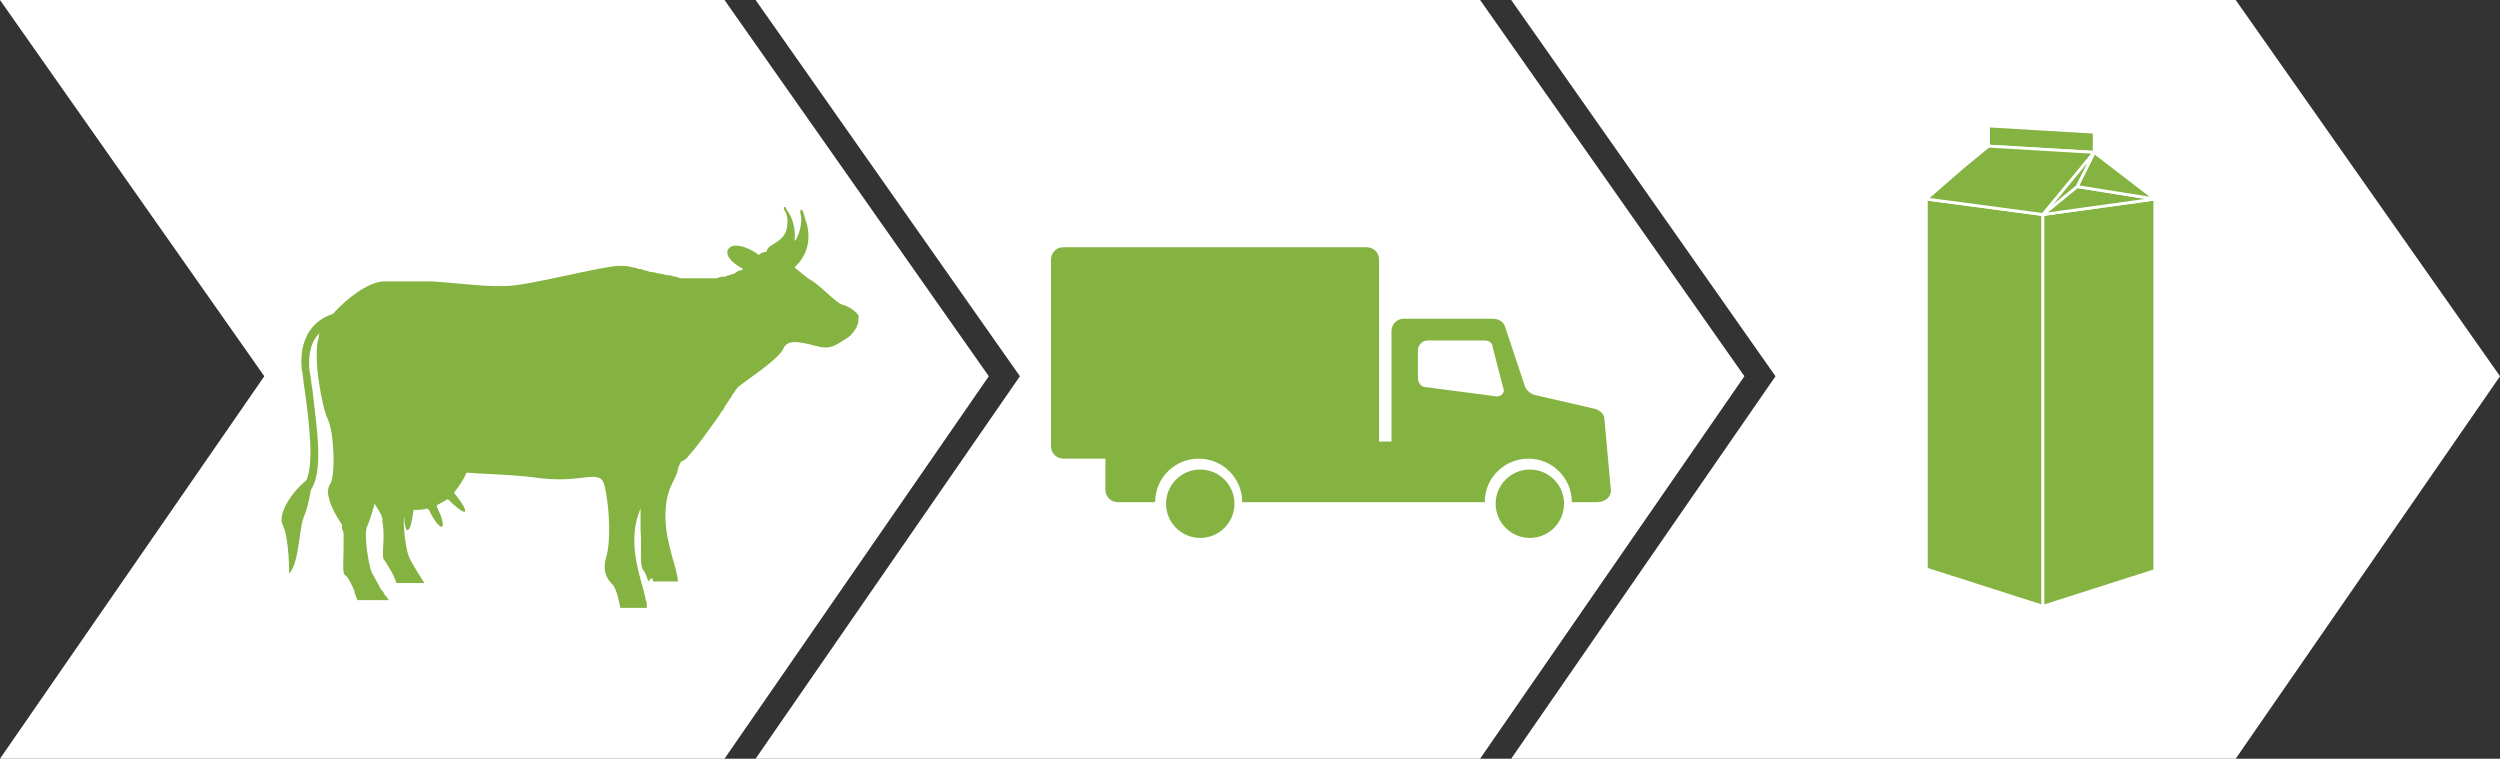 <?xml version="1.0" encoding="UTF-8" standalone="no"?>
<svg
   xmlns:dc="http://purl.org/dc/elements/1.1/"
   xmlns:cc="http://creativecommons.org/ns#"
   xmlns:rdf="http://www.w3.org/1999/02/22-rdf-syntax-ns#"
   xmlns:svg="http://www.w3.org/2000/svg"
   xmlns="http://www.w3.org/2000/svg"
   xmlns:sodipodi="http://sodipodi.sourceforge.net/DTD/sodipodi-0.dtd"
   xmlns:inkscape="http://www.inkscape.org/namespaces/inkscape"
   version="1.1"
   id="Ebene_1"
   x="0px"
   y="0px"
   viewBox="0 0 160.8 48.8"
   style="enable-background:new 0 0 160.8 48.8;"
   xml:space="preserve"
   sodipodi:docname="ValueChain_green_updated.svg"
   inkscape:version="1.0beta1 (32d4812, 2019-09-19)"><rect x="0" y="0" width="160.8" height="48.8" fill="#333333" stroke="none"/>

<defs
   id="defs880" />

<sodipodi:namedview
   pagecolor="#ffffff"
   bordercolor="#666666"
   inkscape:document-rotation="0"
   borderopacity="1"
   objecttolerance="10"
   gridtolerance="10"
   guidetolerance="10"
   inkscape:pageopacity="0"
   inkscape:pageshadow="2"
   inkscape:window-width="1440"
   inkscape:window-height="855"
   id="namedview878"
   showgrid="false"
   inkscape:zoom="5.5970149"
   inkscape:cx="80.4"
   inkscape:cy="24.4"
   inkscape:window-x="0"
   inkscape:window-y="23"
   inkscape:window-maximized="0"
   inkscape:current-layer="g875" />


<style
   type="text/css"
   id="style833">
	.st0{fill:#1B6B3B;}
	.st1{fill:#FFFFFF;}
	.st2{fill:#FFFFFF;stroke:#1B6B3B;stroke-width:0.185;stroke-linecap:round;stroke-linejoin:round;stroke-miterlimit:10;}
	
		.st3{opacity:0.1;fill:#FFFFFF;stroke:#1B6B3B;stroke-width:0.185;stroke-linecap:round;stroke-linejoin:round;stroke-miterlimit:10;enable-background:new    ;}
</style>


<g
   id="g875">
	<polygon
   class="st0"
   points="46.6,0 0,0 17,24.2 0,48.8 46.6,48.8 63.6,24.2  "
   id="polygon835"
   style="fill:#ffffff;fill-opacity:1" />


	<polygon
   class="st0"
   points="95.2,0 48.6,0 65.6,24.2 48.6,48.8 95.2,48.8 112.2,24.2  "
   id="polygon837"
   style="fill:#ffffff;fill-opacity:1" />


	<polygon
   class="st0"
   points="143.8,0 97.2,0 114.2,24.2 97.2,48.8 143.8,48.8 160.8,24.2  "
   id="polygon839"
   style="fill:#ffffff;fill-opacity:1" />


	<path
   style="fill:#85b342;fill-opacity:1"
   class="st1"
   d="M54.2,19.6c-0.4-0.1-1.2-1-1.9-1.5c-0.4-0.2-0.8-0.6-1.2-0.9c1.1-1,1-2.3,0.7-3.1l0,0l0,0   c-0.1-0.4-0.2-0.6-0.2-0.6s-0.2-0.1-0.1,0.3c0.1,0.3,0,1.1-0.3,1.6l-0.1,0.1c0.1-0.7-0.1-1.3-0.3-1.7l0,0l0,0   c-0.2-0.3-0.3-0.5-0.3-0.5s-0.2,0,0,0.3s0.2,1,0,1.4s-0.6,0.6-0.9,0.8c-0.2,0.1-0.3,0.3-0.3,0.4c-0.3,0-0.5,0.2-0.5,0.2   c-0.3-0.3-1.7-1-2-0.3c-0.2,0.6,1,1.2,1,1.2s-0.1,0.1-0.2,0.1l0,0c-0.1,0-0.1,0-0.2,0.1l0,0c-0.1,0-0.1,0.1-0.2,0.1l0,0   c-0.1,0-0.2,0.1-0.3,0.1l0,0c-0.1,0-0.2,0.1-0.3,0.1c0,0,0,0-0.1,0s-0.2,0-0.4,0.1l0,0c-0.1,0-0.2,0-0.4,0c0,0,0,0-0.1,0   s-0.3,0-0.4,0h-0.1c-0.2,0-0.3,0-0.5,0s-0.3,0-0.5,0H44c-0.2,0-0.3,0-0.5-0.1l0,0c-0.2,0-0.3-0.1-0.5-0.1h-0.1   c-0.3-0.1-0.6-0.1-0.9-0.2h-0.1c-0.1,0-0.3-0.1-0.4-0.1c-0.1,0-0.2-0.1-0.3-0.1h-0.1c-0.1,0-0.2-0.1-0.4-0.1l0,0l0,0   c-0.3-0.1-0.6-0.1-0.9-0.1c-1,0-5.9,1.3-7.3,1.3c-0.2,0-0.4,0-0.6,0l0,0c-1,0-2.6-0.2-4.1-0.3c0,0,0,0-0.1,0s-0.2,0-0.3,0   c-0.1,0-0.2,0-0.3,0c-0.1,0-0.1,0-0.2,0s-0.2,0-0.3,0c-0.1,0-0.1,0-0.2,0s-0.2,0-0.3,0H26c-0.1,0-0.2,0-0.3,0h-0.1   c-0.1,0-0.2,0-0.3,0c0,0,0,0-0.1,0s-0.2,0-0.3,0l0,0c-0.1,0-0.2,0-0.3,0c-1,0.1-2.3,1.1-3.2,2.1c-0.7,0.2-2.2,1-2,3.5   c0.1,0.4,0.1,0.9,0.2,1.4c0.3,2.2,0.6,4.7,0.1,5.8c-0.9,0.7-1.9,2.2-1.5,2.9c0.4,0.8,0.4,3.1,0.4,3.1c0.7-0.8,0.6-3,1-3.8   c0.2-0.5,0.3-1.1,0.4-1.6c0.8-1.2,0.4-3.8,0.1-6.4c-0.1-0.5-0.1-0.9-0.2-1.3c-0.1-1.2,0.2-2,0.7-2.4c-0.1,0.1-0.1,0.2-0.1,0.3   c-0.4,1.2,0.2,4.5,0.6,5.3c0.4,0.9,0.5,3.7,0.1,4.2c-0.3,0.5,0.1,1.5,0.7,2.4c0.1,0.1,0.1,0.2,0.1,0.3c0,0,0,0,0,0.1   s0.1,0.2,0.1,0.3c0,0,0,0,0,0.1s0,0.2,0,0.3c0,0,0,0,0,0.1s0,0.2,0,0.4c0,0.8-0.1,1.7,0.1,1.8s0.4,0.6,0.6,1l0,0c0,0,0,0,0,0.1   c0.1,0.3,0.2,0.5,0.2,0.5h2l0,0c0,0-0.1-0.2-0.3-0.4c0-0.1-0.1-0.2-0.2-0.3l0,0c-0.2-0.4-0.5-0.9-0.6-1.1c-0.2-0.5-0.5-2.4-0.3-2.9   c0.1-0.2,0.3-0.8,0.5-1.5c0.1,0.2,0.2,0.3,0.3,0.5c0.1,0.2,0.2,0.3,0.2,0.6v0.1c0.2,1-0.1,2.2,0.1,2.4c0.1,0.1,0.3,0.5,0.5,0.8l0,0   c0.2,0.4,0.3,0.7,0.3,0.7h1.8c0,0-0.8-1.2-1-1.7s-0.4-2-0.3-2.6c0,0.5,0.1,0.9,0.2,0.9c0.2,0,0.3-0.6,0.4-1.3l0,0l0,0   c0.3,0,0.6,0,0.9-0.1c0,0,0,0.1,0.1,0.1c0.3,0.7,0.7,1.1,0.8,1.1c0.2-0.1,0-0.7-0.3-1.3v-0.1c0.2-0.1,0.5-0.3,0.7-0.4l0,0   c0.5,0.5,1,0.9,1.1,0.8c0.1-0.1-0.2-0.6-0.7-1.2l0,0c0.3-0.4,0.6-0.8,0.8-1.3c1.2,0.1,2.6,0.1,4.3,0.3c3.3,0.5,4.3-0.7,4.6,0.6   s0.4,3.5,0.1,4.5c-0.3,1,0.1,1.5,0.4,1.8c0.3,0.3,0.5,1.5,0.5,1.5h1.7c0-0.1,0-0.2,0-0.3l0,0c0-0.1-0.1-0.2-0.1-0.4l0,0l0,0   c-0.2-0.9-0.7-2.2-0.7-3.6c0-1,0.2-1.6,0.4-2.1c0,0.5,0,1,0,1.4c0.1,1.1-0.1,2.3,0.2,2.6c0.1,0.1,0.2,0.4,0.3,0.7l0,0   c0.3-0.4,0.3-0.1,0.3,0l0,0l0,0h1.6c0-0.8-0.8-2.4-0.8-4.2c0-1.9,0.7-2.3,0.8-3c0-0.1,0.1-0.3,0.2-0.5c0.2-0.1,0.4-0.2,0.5-0.4   c0.4-0.4,1.2-1.5,1.9-2.5l0,0c0.1-0.1,0.1-0.2,0.2-0.3c0,0,0-0.1,0.1-0.1c0-0.1,0.1-0.1,0.1-0.2s0.1-0.1,0.1-0.2l0.1-0.1   c0-0.1,0.1-0.1,0.1-0.2l0.1-0.1c0-0.1,0.1-0.1,0.1-0.2c0,0,0-0.1,0.1-0.1c0-0.1,0.1-0.1,0.1-0.2c0,0,0,0,0.1-0.1   c0-0.1,0.1-0.1,0.1-0.1l0,0c0-0.1,0.1-0.1,0.1-0.1c0.6-0.5,2.5-1.7,2.8-2.4c0.3-0.7,1.4-0.3,2.3-0.1c0.9,0.2,1.3-0.3,1.7-0.5   s0.9-0.9,0.8-1.3C55.4,20.2,54.6,19.7,54.2,19.6z"
   id="path841" />


	<g
   id="g849">
		<circle
   style="fill:#85b342;fill-opacity:1"
   class="st1"
   cx="98.4"
   cy="32.4"
   r="2.2"
   id="circle843" />


		<path
   style="fill:#85b342;fill-opacity:1"
   class="st1"
   d="M103.6,31.4l-0.4-4.4c0-0.4-0.3-0.6-0.6-0.7l-3.9-0.9c-0.3-0.1-0.5-0.3-0.6-0.5L96.8,21    c-0.1-0.3-0.4-0.5-0.8-0.5h-5.7c-0.5,0-0.8,0.4-0.8,0.8v7.1h-0.1h-0.7V16.7c0-0.5-0.4-0.8-0.8-0.8H68.4c-0.5,0-0.8,0.4-0.8,0.8v12    c0,0.5,0.4,0.8,0.8,0.8h2.7v2c0,0.5,0.4,0.8,0.8,0.8h2.4c0-1.6,1.3-2.8,2.8-2.8l0,0c1.6,0,2.8,1.3,2.8,2.8h10.2l0,0h0.1h5.3l0,0    c0-1.6,1.3-2.8,2.8-2.8c1.6,0,2.8,1.3,2.8,2.8h1.6C103.3,32.3,103.7,31.9,103.6,31.4z M96.3,25.5l-4.6-0.6c-0.3,0-0.5-0.3-0.5-0.6    v-1.8c0-0.3,0.3-0.6,0.6-0.6h3.7c0.3,0,0.5,0.2,0.5,0.4l0.7,2.7C96.8,25.2,96.6,25.5,96.3,25.5z"
   id="path845" />


		<circle
   style="fill:#85b342;fill-opacity:1"
   class="st1"
   cx="77.2"
   cy="32.4"
   r="2.2"
   id="circle847" />


	</g>


	<g
   id="g873">
		<polygon
   class="st2"
   points="134.7,8.5 127.9,8.1 127.9,9.4 134.7,9.8   "
   id="polygon851"
   style="stroke:#ffffff;stroke-opacity:1;fill:#85b342;fill-opacity:1" />


		<polygon
   class="st2"
   points="138.6,12.8 131.4,13.8 133.6,12   "
   id="polygon853"
   style="stroke:#ffffff;stroke-opacity:1;fill:#85b342;fill-opacity:1" />


		<polygon
   class="st2"
   points="138.6,12.8 134.7,9.8 133.6,12   "
   id="polygon855"
   style="stroke:#ffffff;stroke-opacity:1;fill:#85b342;fill-opacity:1" />


		<polygon
   class="st2"
   points="134.7,9.8 131.4,13.8 133.6,12   "
   id="polygon857"
   style="stroke:#ffffff;stroke-opacity:1;fill:#85b342;fill-opacity:1" />


		<polygon
   class="st3"
   points="131.4,39 123.9,36.6 123.9,31.9 131.4,34.3   "
   id="polygon859"
   style="stroke:#ffffff;stroke-opacity:1;fill:#85b342;fill-opacity:1" />


		<polygon
   class="st2"
   points="123.9,12.8 123.9,26.4 123.9,36.6 131.4,39 131.4,27.5 131.4,13.8   "
   id="polygon861"
   style="stroke:#ffffff;stroke-opacity:1;fill:#85b342;fill-opacity:1" />


		<polygon
   class="st2"
   points="134.7,9.8 127.9,9.4 126.2,10.8 126.2,10.8 123.9,12.8 131.4,13.8 133.3,11.5 133.3,11.5   "
   id="polygon863"
   style="stroke:#ffffff;stroke-opacity:1;fill:#85b342;fill-opacity:1" />


		<polygon
   class="st2"
   points="131.4,13.8 131.4,15 131.4,37.9 131.4,39 138.6,36.7 138.6,35.6 138.6,14 138.6,12.8   "
   id="polygon865"
   style="stroke:#ffffff;stroke-opacity:1;fill:#85b342;fill-opacity:1" />


		<polygon
   class="st2"
   points="138.6,12.8 131.4,13.8 133.6,12   "
   id="polygon867"
   style="stroke:#ffffff;stroke-opacity:1;fill:#85b342;fill-opacity:1" />


		<polygon
   class="st2"
   points="138.6,12.8 134.7,9.8 133.6,12   "
   id="polygon869"
   style="stroke:#ffffff;stroke-opacity:1;fill:#85b342;fill-opacity:1" />


		<polygon
   class="st2"
   points="134.7,9.8 131.4,13.8 133.6,12   "
   id="polygon871"
   style="stroke:#ffffff;stroke-opacity:1;fill:#85b342;fill-opacity:1" />


	</g>


</g>


</svg>
